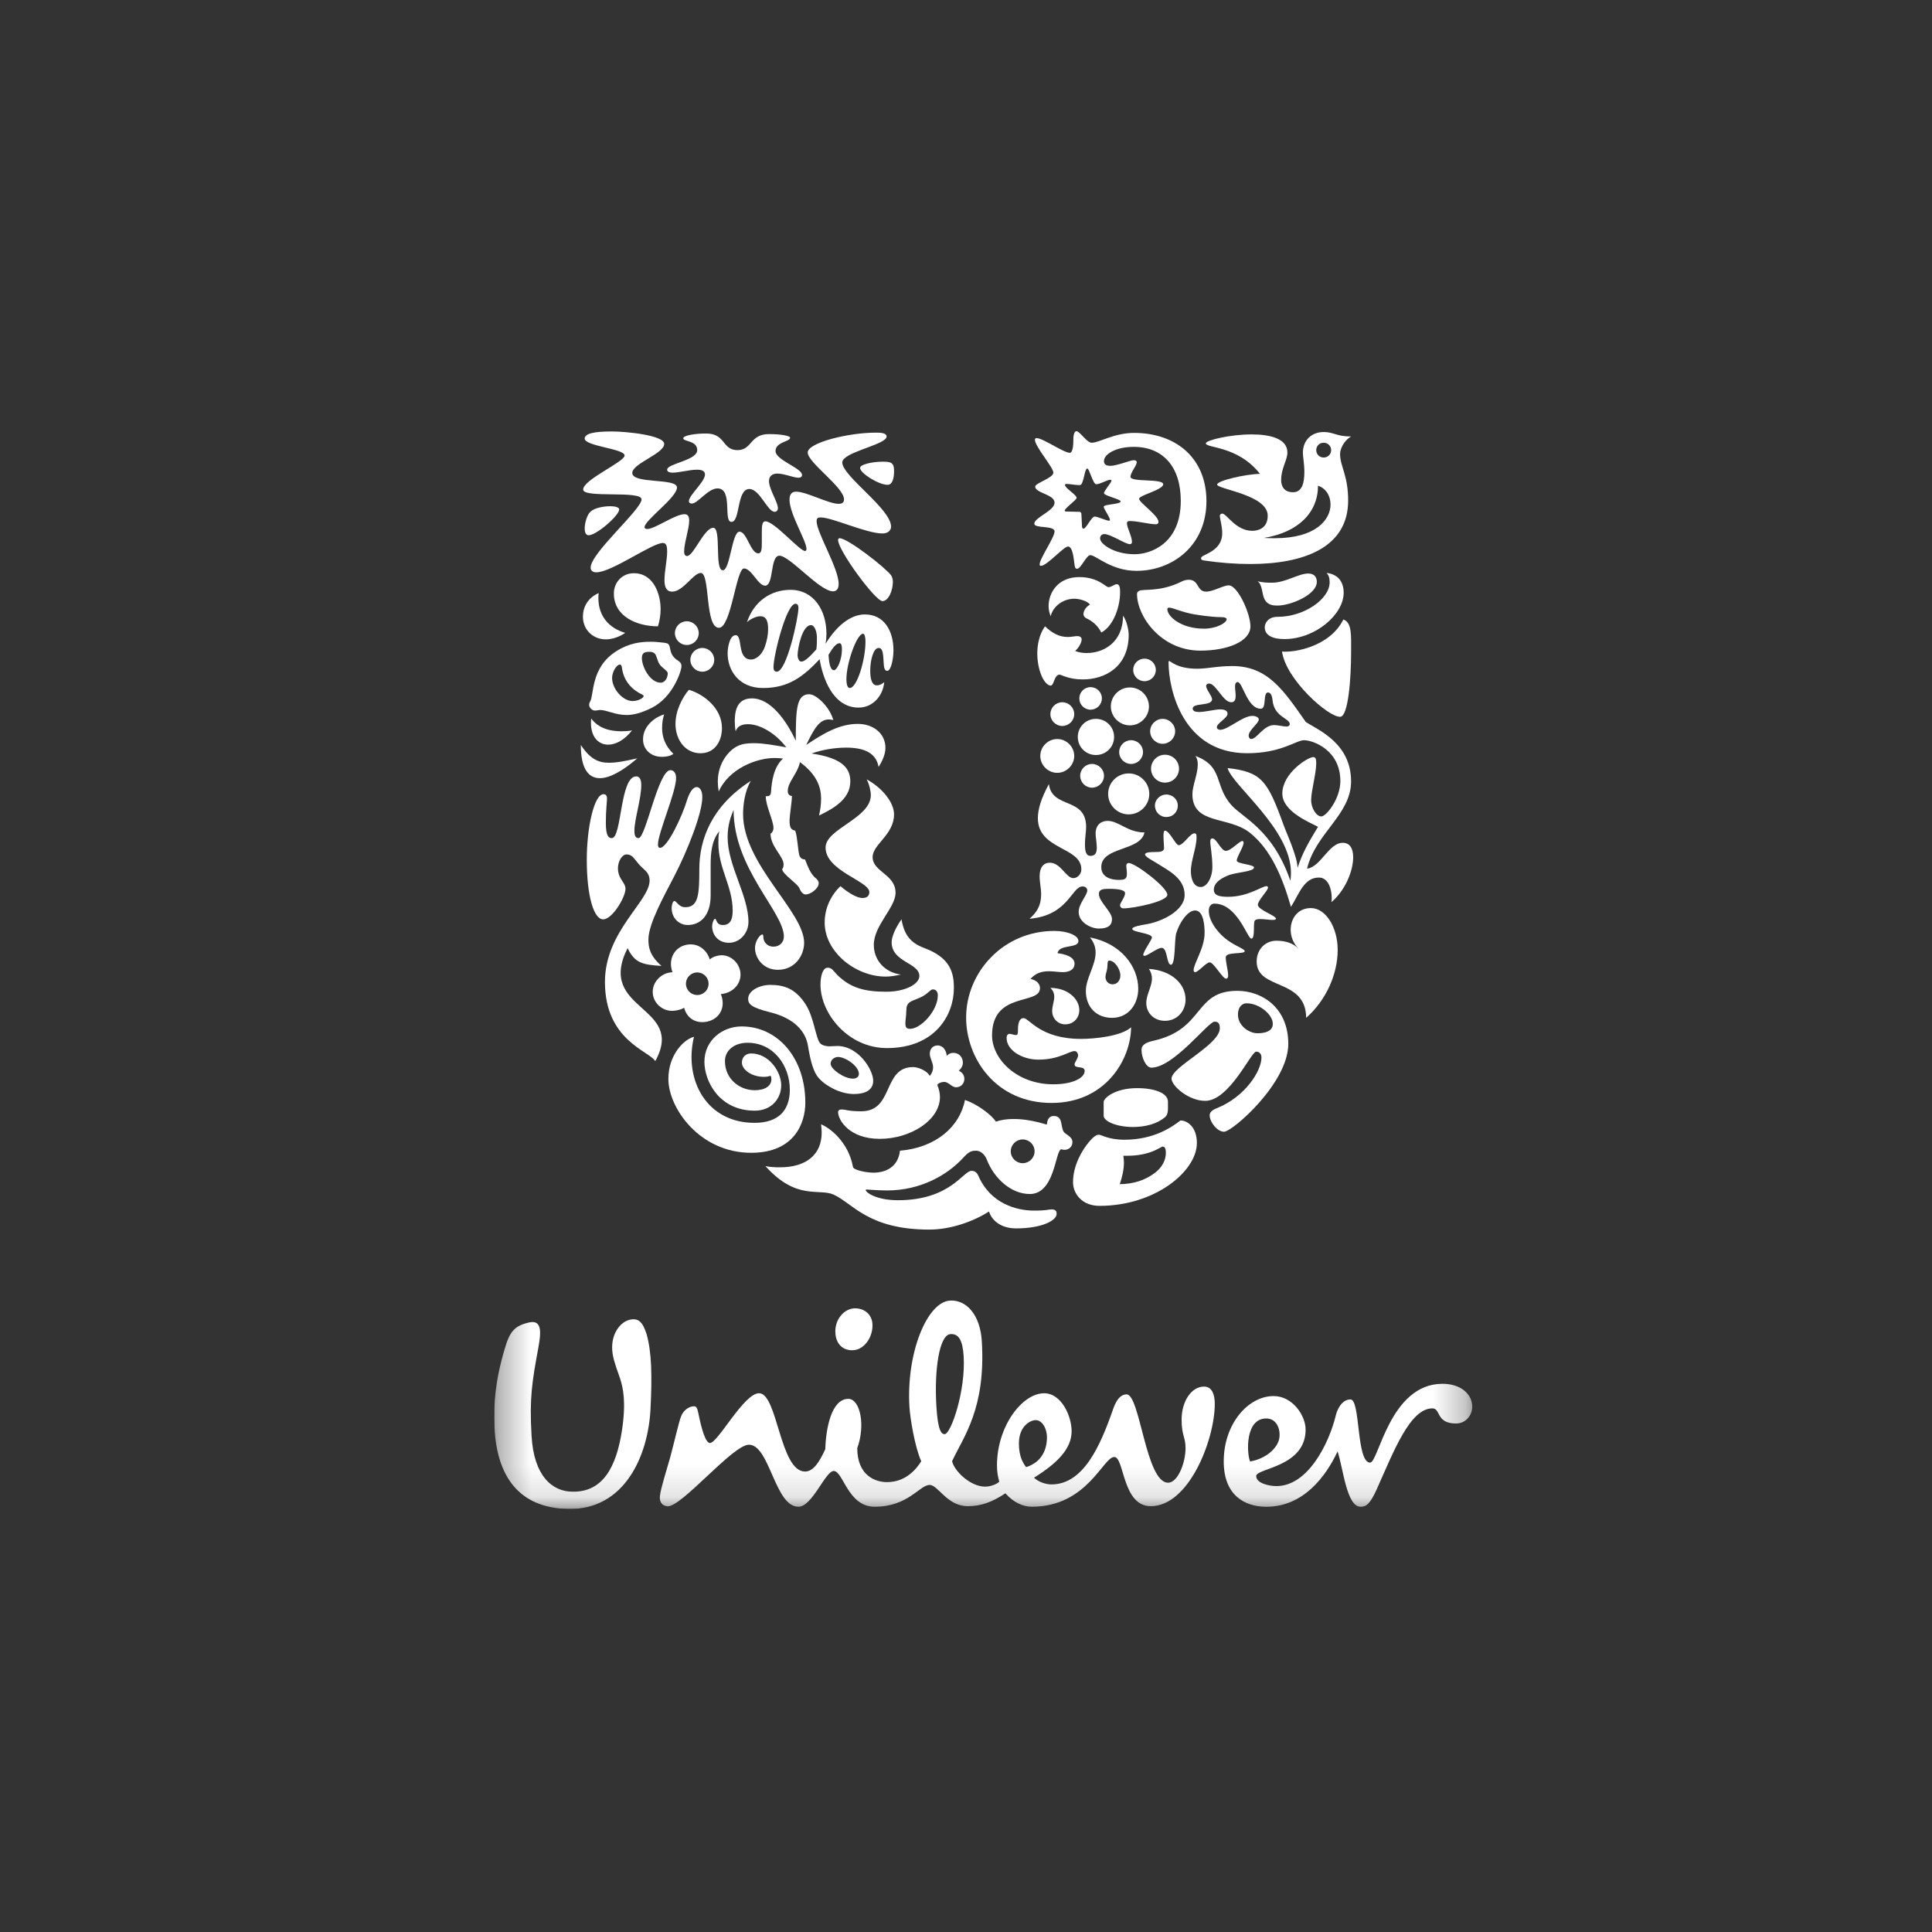 <?xml version="1.0" encoding="UTF-8"?> <svg xmlns="http://www.w3.org/2000/svg" width="60" height="60" viewBox="0 0 60 60" fill="none"><rect x="0" y="0" width="60" height="60" fill="#333333" stroke="none"/><g clip-path="url(#clip0_8769_8604)"><mask id="mask0_8769_8604" style="mask-type:luminance" maskUnits="userSpaceOnUse" x="15" y="13" width="31" height="34"><path d="M45.721 13.39H15.348V46.863H45.721V13.39Z" fill="white"></path></mask><g mask="url(#mask0_8769_8604)"><path d="M19.26 42.819C19.21 42.661 19.065 42.306 19.026 42.045C18.938 41.465 19.243 41.083 19.522 40.995C19.836 40.908 19.959 41.065 20.08 41.43C20.237 41.985 20.255 42.713 20.202 43.755C20.133 45.179 19.418 46.898 17.641 46.862C16.107 46.829 15.428 45.839 15.357 44.329C15.324 43.617 15.375 42.905 15.671 41.899C15.828 41.36 15.968 41.168 16.455 41.065C16.838 40.995 16.804 41.394 16.717 41.864C16.526 42.905 16.438 43.408 16.508 44.589C16.576 45.839 17.153 46.325 17.78 46.325C18.721 46.343 19.139 45.562 19.314 44.433C19.452 43.53 19.348 43.096 19.26 42.819ZM39.326 44.052C39.693 44.052 39.798 44.484 39.71 44.745C39.623 45.005 39.309 45.302 38.822 45.388C38.717 45.127 38.664 44.052 39.326 44.052ZM32.514 44.64C32.514 44.346 32.356 44.103 32.166 44.103C32.007 44.103 31.643 44.276 31.643 44.832C31.643 45.267 31.798 45.474 31.869 45.562C32.373 45.405 32.514 44.988 32.514 44.64ZM27.093 41.099C27.068 40.821 26.849 40.631 26.553 40.631C26.222 40.631 25.911 40.977 25.944 41.411C25.965 41.698 26.134 41.933 26.467 41.933C26.849 41.934 27.128 41.499 27.093 41.099ZM29.927 42.119C29.897 41.634 29.779 41.414 29.517 41.432C29.17 41.453 29.01 42.541 29.081 43.684C29.126 44.43 29.237 44.545 29.341 44.538C29.533 44.527 29.994 43.194 29.927 42.119ZM41.487 43.947C41.271 44.839 40.617 46.152 39.64 46.152C39.413 46.152 39.012 46.065 39.012 45.839C39.012 45.596 40.547 45.562 40.547 44.398C40.547 43.965 40.146 43.356 39.553 43.356C38.769 43.356 38.004 44.208 38.004 45.388C38.004 46.446 38.664 46.794 39.326 46.794C40.477 46.794 41.174 45.856 41.54 45.075C41.715 45.596 41.818 46.794 42.255 46.794C42.429 46.794 42.552 46.707 42.761 46.239C43.282 45.075 43.788 43.738 44.486 43.738C44.746 43.738 44.59 44.208 45.218 44.208C45.513 44.208 45.721 43.965 45.721 43.686C45.721 43.286 45.356 42.975 44.799 42.975C43.16 42.975 42.813 45.423 42.551 45.423C42.115 45.423 42.255 43.461 41.941 43.461C41.662 43.461 41.525 43.792 41.487 43.947ZM27.546 46.029C27.808 46.029 28.257 45.945 28.61 45.381C28.408 44.934 28.264 44.03 28.244 43.701C28.14 42.018 28.791 40.435 29.503 40.391C30.026 40.36 30.443 40.852 30.491 41.65C30.62 43.747 29.919 44.623 29.568 45.378C29.627 45.671 30.126 46.169 30.596 46.169C30.77 46.169 30.98 46.082 31.033 46.012C30.998 45.891 30.962 45.735 30.962 45.509C30.962 44.293 31.747 43.269 32.426 43.269C32.967 43.269 33.28 43.98 33.28 44.45C33.28 45.005 32.809 45.457 32.113 45.891C32.235 46.012 32.461 46.1 32.653 46.1C33.648 46.1 34.168 44.901 34.553 43.807C34.622 43.598 34.745 43.304 34.988 43.304C35.407 43.304 35.582 46.047 36.277 46.047C36.574 46.047 36.818 45.439 36.818 44.971C36.818 44.624 36.696 44.589 36.696 44.085C36.696 43.53 36.992 43.062 37.394 43.062C37.638 43.062 37.726 43.304 37.726 43.598C37.726 44.71 36.923 46.776 35.739 46.776C34.849 46.776 34.919 45.248 34.605 45.248C34.255 45.248 33.767 46.793 32.044 46.793C31.764 46.793 31.468 46.654 31.224 46.376C30.807 46.654 30.457 46.776 30.056 46.776C29.412 46.776 29.133 46.116 28.872 46.116C28.558 46.116 28.21 46.793 27.163 46.793C26.327 46.793 26.188 45.683 25.892 45.683C25.63 45.683 25.229 46.793 24.794 46.793C24.061 46.793 23.905 44.867 23.259 44.867C22.754 44.867 21.157 46.823 20.724 46.779C20.55 46.761 20.476 46.631 20.495 46.457C20.519 46.217 20.727 45.574 20.811 45.27C20.952 44.742 21.081 44.163 21.154 43.979C21.225 43.792 21.419 43.66 21.574 43.674C21.652 43.681 21.676 43.827 21.7 43.947C21.788 44.376 21.911 44.814 22.049 44.814C22.294 44.814 23.103 43.268 23.573 43.268C24.149 43.268 24.218 45.7 25.002 45.7C25.264 45.7 25.456 45.388 25.63 45.005C25.648 44.361 25.822 43.443 26.345 43.443C26.711 43.443 26.885 44.258 26.623 44.971C26.622 45.821 27.18 46.029 27.546 46.029Z" fill="white"></path></g><path d="M39.685 18.806C39.556 18.806 39.37 18.806 39.268 18.603C39.185 18.438 39.213 18.17 39.056 18.05C39.213 18.096 39.379 18.096 39.509 18.096C39.925 18.096 40.324 17.811 40.629 17.811C40.83 17.811 40.895 17.94 40.895 18.068C40.896 18.474 40.074 18.806 39.685 18.806ZM39.888 19.847C40.849 19.847 41.729 19.082 41.729 18.41C41.729 18.096 41.58 17.839 41.201 17.793C41.266 17.875 41.293 17.94 41.293 18.087C41.293 18.594 40.518 19.156 39.676 19.156C39.37 19.156 39.278 19.368 39.278 19.478C39.278 19.736 39.528 19.847 39.888 19.847ZM39.814 20.234C39.935 21.108 41.266 22.288 41.626 22.26C41.867 22.24 41.96 21.118 41.96 20.234C41.96 19.727 41.988 19.331 41.719 19.239C41.293 20.096 40.175 20.271 39.814 20.234Z" fill="white"></path><path d="M19 26.028C19.314 26.028 19.249 24.112 19.758 24.112C19.878 24.112 19.915 24.231 19.915 24.379C19.915 24.812 19.702 25.448 19.702 25.797C19.702 25.973 19.748 26.028 19.832 26.028C20.054 26.028 20.442 23.918 20.821 23.918C20.942 23.918 20.997 24.038 20.997 24.158C20.997 24.6 20.433 25.871 20.433 26.23C20.433 26.286 20.451 26.331 20.498 26.331C20.729 26.331 21.191 25.337 21.339 24.84C21.422 24.581 21.533 24.443 21.635 24.443C21.728 24.443 21.811 24.544 21.811 24.757C21.811 25.254 21.348 26.424 20.942 27.207C20.628 27.815 20.137 28.689 20.137 29.178C20.137 29.427 20.183 29.684 20.544 29.998C19.952 29.961 19.712 29.906 19.49 29.445C18.5 31.407 21.311 31.214 20.35 32.954C20.174 32.642 18.787 32.319 18.787 30.495C18.787 28.92 20.174 27.999 20.174 27.345C20.174 27.216 20.128 27.106 20.008 27.005C19.702 26.746 19.693 26.535 19.453 26.535C19.277 26.535 19.064 26.94 19.286 27.299C19.36 27.419 19.425 27.493 19.425 27.603C19.425 27.861 19.018 28.551 18.731 28.551C18.445 28.551 18.223 27.843 18.223 26.7C18.223 25.686 18.454 24.665 18.741 24.665C18.824 24.665 18.851 24.72 18.851 24.794C18.851 24.914 18.815 25.153 18.815 25.558C18.815 25.991 18.916 26.028 19 26.028Z" fill="white"></path><path d="M21.358 28.727C21.747 28.727 22.07 28.44 22.07 27.806V26.866C22.07 26.507 22.098 26.102 22.338 25.816C22.31 25.936 22.31 26.064 22.31 26.184C22.31 26.977 22.754 27.52 22.754 28.285C22.754 28.57 22.671 28.727 22.449 28.727C22.236 28.727 22.255 28.533 22.209 28.533C22.172 28.533 22.116 28.653 22.116 28.782C22.116 28.975 22.255 29.279 22.643 29.279C22.976 29.279 23.244 28.975 23.244 28.634C23.244 27.806 22.597 26.884 22.597 26C22.597 25.613 22.698 25.356 22.782 25.152C22.782 26.986 24.344 28.321 24.344 29.086C24.344 29.261 24.215 29.399 24.021 29.399C23.808 29.399 23.706 29.233 23.706 29.104C23.706 29.04 23.697 29.021 23.669 29.021C23.614 29.021 23.448 29.206 23.448 29.445C23.448 29.749 23.697 30.118 24.159 30.118C24.686 30.118 24.973 29.675 24.973 29.279C24.973 28.312 23.077 26.848 23.077 25.282C23.077 25.014 23.123 24.581 23.318 24.25C22.097 25.033 21.718 26.074 21.718 26.986C21.718 27.778 21.691 28.174 21.284 28.174C21.071 28.174 21.015 27.981 20.941 27.981C20.886 27.981 20.858 28.146 20.858 28.192C20.858 28.533 21.108 28.727 21.358 28.727Z" fill="white"></path><path d="M35.366 18.355C35.484 18.276 36.005 18.4 36.679 18.069C36.762 18.023 36.846 18.005 36.919 18.005C37.244 18.005 37.16 18.373 37.456 18.373C37.687 18.373 37.984 18.179 38.16 18.179C38.435 18.179 38.833 19.045 38.833 19.451C38.833 19.921 38.123 20.206 37.281 20.206C36.051 20.206 35.311 19.138 35.311 18.447C35.311 18.391 35.339 18.373 35.366 18.355ZM37.383 19.524C37.79 19.524 38.095 19.34 38.095 19.229C38.095 19.193 38.04 19.165 37.919 19.165C37.799 19.165 37.558 19.156 37.105 19.082C36.716 19.018 36.42 18.87 36.309 18.87C36.272 18.87 36.253 18.889 36.253 18.916C36.253 19.156 36.697 19.524 37.383 19.524Z" fill="white"></path><path d="M21.552 32.199C21.247 32.273 20.757 32.752 20.757 33.508C20.757 34.41 21.728 35.801 23.328 35.801C24.677 35.801 25.01 34.871 25.01 34.244C25.01 32.853 24.151 31.877 23.032 31.877C22.422 31.877 21.876 32.319 21.876 32.973C21.876 33.581 22.338 34.493 23.439 34.493C23.956 34.493 24.261 34.124 24.261 33.701C24.261 33.286 23.882 32.716 23.327 32.716C23.161 32.716 23.041 32.825 23.041 33.001C23.041 33.221 23.346 33.443 23.725 33.443C23.817 33.443 23.891 33.425 23.929 33.406C23.947 33.434 23.956 33.48 23.956 33.517C23.956 33.729 23.753 33.858 23.439 33.858C22.967 33.858 22.514 33.508 22.514 32.954C22.514 32.623 22.801 32.384 23.216 32.384C24.039 32.384 24.529 33.111 24.529 33.84C24.529 34.493 24.169 34.871 23.429 34.871C21.95 34.871 21.229 33.544 21.552 32.199Z" fill="white"></path><path d="M32.107 37.596C32.551 37.596 32.528 37.559 32.666 37.559C32.805 37.559 32.815 37.642 32.815 37.698C32.815 37.901 32.361 38.149 31.556 38.149C31.085 38.149 30.798 37.9 30.715 37.624C30.253 37.919 29.55 38.186 28.857 38.186C26.961 38.186 26.48 37.366 25.888 37.099C25.435 36.896 24.742 37.293 23.77 36.215C23.9 36.243 24.076 36.252 24.215 36.252C25.065 36.252 25.518 35.838 25.518 35.174C25.518 35.091 25.509 35 25.499 34.917C25.759 35.018 26.351 35.46 26.49 36.243C26.508 36.335 26.887 36.418 27.127 36.418C27.46 36.418 27.886 36.279 27.95 35.736C29.06 35.644 29.809 34.991 29.967 34.161C30.364 34.29 30.817 34.649 30.928 34.834C31.085 34.779 31.27 34.751 31.483 34.751C31.778 34.751 32.112 34.806 32.509 34.926C32.528 34.806 32.546 34.659 32.731 34.659C33.008 34.659 32.934 34.963 33.027 35.137C33.073 35.229 33.305 35.284 33.305 35.469C33.305 35.644 33.156 35.709 33.064 35.709C33.027 35.709 32.98 35.7 32.953 35.691C32.768 35.755 32.758 37.081 31.982 37.081C31.409 37.081 30.882 36.611 30.65 36.022C30.585 35.847 30.447 35.736 30.317 35.736C30.169 35.736 30.086 35.764 29.911 35.958C29.412 36.501 28.579 36.97 27.553 36.97C27.238 36.97 26.989 36.942 26.924 36.942C26.886 36.942 26.886 36.952 26.886 36.961C26.886 37.025 27.201 37.274 27.885 37.274C29.513 37.274 29.911 36.362 30.169 36.362C30.207 36.362 30.317 36.362 30.382 36.51C30.761 37.393 31.589 37.596 32.107 37.596ZM31.39 35.755C31.39 35.958 31.557 36.124 31.76 36.124C31.964 36.124 32.13 35.958 32.13 35.755C32.13 35.552 31.964 35.386 31.76 35.386C31.557 35.386 31.39 35.552 31.39 35.755Z" fill="white"></path><path d="M38.714 31.158C38.584 31.158 38.446 31.26 38.446 31.509C38.446 31.785 38.659 31.96 38.779 32.015C38.844 32.052 38.946 32.089 39.046 32.089C39.315 32.089 39.528 32.015 39.528 31.794C39.528 31.509 39.111 31.158 38.714 31.158ZM37.716 31.729C37.522 31.729 36.448 33.157 35.756 33.157C35.59 33.157 35.451 32.844 35.451 32.605C35.451 32.476 35.534 32.384 35.831 32.319C37.42 31.96 37.069 30.771 38.427 30.771C39.176 30.771 40.009 31.279 40.009 32.42C40.009 33.636 38.272 35.147 38.013 35.147C37.8 35.147 37.568 34.843 37.568 34.64C37.568 34.576 37.596 34.493 37.781 34.419C38.668 34.069 39.176 33.258 39.176 32.843C39.176 32.751 39.13 32.66 39.01 32.66C38.853 32.66 38.179 34.188 37.429 34.188C36.911 34.188 36.383 33.72 36.383 33.498C36.383 33.129 37.883 32.448 37.883 31.932C37.883 31.738 37.79 31.729 37.716 31.729Z" fill="white"></path><path d="M19.416 19.654C19.416 19.654 19.148 19.856 18.815 19.856C18.417 19.856 18.103 19.561 18.103 19.147C18.103 18.861 18.251 18.566 18.593 18.419C18.584 18.474 18.584 18.52 18.584 18.575C18.583 19.101 18.879 19.497 19.416 19.654ZM21.394 21.422C21.191 21.661 20.978 22.067 20.978 22.481C20.978 22.979 21.284 23.393 21.755 23.393C22.208 23.393 22.421 23.006 22.421 22.61C22.421 21.993 21.857 21.56 21.394 21.422ZM18.325 21.791C18.307 21.819 18.297 21.855 18.297 21.892C18.297 21.975 18.389 22.067 18.472 22.067C18.546 22.067 18.592 22.049 18.629 22.049C18.851 22.049 19.101 22.205 19.462 22.205C19.674 22.205 19.924 22.14 20.238 21.984C20.904 21.652 21.163 20.833 21.163 20.694C21.163 20.519 21.022 20.542 20.904 20.381C20.786 20.22 20.831 20.078 20.756 20.003C20.713 19.96 20.581 19.957 20.414 19.939C20.358 19.933 20.284 19.93 20.21 19.93C19.905 19.93 19.544 19.967 19.138 20.225C18.336 20.735 18.454 21.579 18.325 21.791ZM20.497 20.648C20.562 20.735 20.738 20.842 20.738 20.906C20.738 21.035 20.664 21.201 20.516 21.201C20.192 21.201 19.934 20.713 19.934 20.436C19.934 20.261 20.036 20.243 20.174 20.243C20.239 20.243 20.267 20.252 20.313 20.28C20.396 20.326 20.396 20.51 20.497 20.648ZM19.646 21.772C19.341 21.772 19.009 21.395 19.009 21.053C19.009 20.87 19.147 20.639 19.249 20.639C19.286 20.639 19.305 20.667 19.314 20.731C19.369 21.183 19.665 21.441 19.943 21.569C19.97 21.588 19.989 21.597 19.989 21.615C19.989 21.68 19.813 21.772 19.646 21.772ZM20.433 19.451C20.479 19.303 20.516 19.119 20.516 18.916C20.516 18.474 20.312 17.802 19.683 17.802C19.323 17.802 19.064 18.087 19.064 18.428C19.064 19.156 19.794 19.451 20.433 19.451ZM18.038 23.135C18.038 23.835 18.251 24.167 18.63 24.167C18.926 24.167 19.323 23.955 19.794 23.55C19.434 23.633 19.156 23.688 18.907 23.688C18.574 23.688 18.315 23.559 18.038 23.135ZM18.362 22.315C18.353 22.362 18.353 22.408 18.353 22.453C18.353 22.886 18.583 23.126 18.889 23.126C19.119 23.126 19.388 22.988 19.628 22.684C19.526 22.702 19.406 22.711 19.295 22.711C18.953 22.711 18.583 22.619 18.362 22.315ZM20.627 22.186C20.414 22.242 19.97 22.5 19.97 22.96C19.97 23.291 20.229 23.504 20.553 23.504C20.72 23.504 20.84 23.467 20.913 23.412C20.655 23.163 20.562 22.886 20.562 22.61C20.562 22.417 20.59 22.297 20.627 22.186ZM20.96 19.663C20.96 19.865 21.126 20.031 21.329 20.031C21.533 20.031 21.7 19.865 21.7 19.663C21.7 19.46 21.533 19.294 21.329 19.294C21.126 19.294 20.96 19.46 20.96 19.663ZM21.44 20.491C21.44 20.694 21.607 20.86 21.811 20.86C22.014 20.86 22.181 20.694 22.181 20.491C22.181 20.289 22.014 20.123 21.811 20.123C21.607 20.123 21.44 20.289 21.44 20.491Z" fill="white"></path><path d="M35.867 25.014C35.867 24.83 36.034 24.674 36.217 24.674C36.42 24.674 36.578 24.83 36.578 25.014C36.578 25.226 36.42 25.374 36.217 25.374C36.034 25.374 35.867 25.226 35.867 25.014ZM32.621 22.177C32.621 22.38 32.788 22.546 32.99 22.546C33.194 22.546 33.361 22.38 33.361 22.177C33.361 21.975 33.194 21.809 32.99 21.809C32.788 21.809 32.621 21.975 32.621 22.177ZM32.307 23.476C32.307 23.762 32.546 24.001 32.834 24.001C33.12 24.001 33.361 23.762 33.361 23.476C33.361 23.191 33.12 22.951 32.834 22.951C32.546 22.951 32.307 23.191 32.307 23.476ZM33.472 22.886C33.472 23.2 33.722 23.448 34.034 23.448C34.349 23.448 34.599 23.2 34.599 22.886C34.599 22.573 34.349 22.325 34.034 22.325C33.722 22.325 33.472 22.573 33.472 22.886ZM33.519 21.689C33.519 21.883 33.676 22.04 33.868 22.04C34.062 22.04 34.22 21.883 34.22 21.689C34.22 21.496 34.062 21.339 33.868 21.339C33.676 21.339 33.519 21.496 33.519 21.689ZM35.192 20.805C35.192 20.998 35.349 21.155 35.543 21.155C35.738 21.155 35.895 20.998 35.895 20.805C35.895 20.611 35.738 20.455 35.543 20.455C35.349 20.455 35.192 20.611 35.192 20.805ZM34.498 21.938C34.498 22.26 34.766 22.527 35.09 22.527C35.414 22.527 35.682 22.26 35.682 21.938C35.682 21.615 35.414 21.349 35.09 21.349C34.766 21.349 34.498 21.615 34.498 21.938ZM33.546 24.093C33.546 24.296 33.712 24.462 33.914 24.462C34.118 24.462 34.285 24.296 34.285 24.093C34.285 23.891 34.118 23.725 33.914 23.725C33.712 23.725 33.546 23.891 33.546 24.093ZM34.757 23.356C34.757 23.559 34.923 23.725 35.127 23.725C35.331 23.725 35.497 23.559 35.497 23.356C35.497 23.154 35.331 22.988 35.127 22.988C34.923 22.988 34.757 23.154 34.757 23.356ZM34.414 24.655C34.414 25.005 34.701 25.291 35.053 25.291C35.404 25.291 35.692 25.005 35.692 24.655C35.692 24.305 35.404 24.019 35.053 24.019C34.701 24.019 34.414 24.305 34.414 24.655ZM35.747 23.872C35.747 24.112 35.941 24.305 36.18 24.305C36.421 24.305 36.615 24.112 36.615 23.872C36.615 23.633 36.421 23.439 36.18 23.439C35.941 23.439 35.747 23.633 35.747 23.872ZM35.719 22.711C35.719 22.924 35.895 23.099 36.106 23.099C36.319 23.099 36.495 22.924 36.495 22.711C36.495 22.5 36.319 22.325 36.106 22.325C35.895 22.325 35.719 22.5 35.719 22.711Z" fill="white"></path><path d="M36.661 34.797C36.42 34.981 35.858 35.395 34.923 35.395C34.423 35.395 34.201 35.239 34.127 35.239C34.035 35.239 33.933 35.331 33.831 35.451C33.611 35.709 33.324 36.188 33.324 36.712C33.324 37.081 33.611 37.449 34.146 37.449C35.877 37.449 37.17 36.371 37.17 35.497C37.17 35 36.874 34.797 36.661 34.797ZM36.18 34.696C36.255 34.632 36.272 34.53 36.272 34.428V34.216C36.272 33.949 35.867 33.793 35.312 33.793C34.636 33.793 34.275 34.096 34.275 34.226V34.649C34.275 34.825 34.683 35 35.182 35C35.58 35 35.941 34.898 36.18 34.696ZM36.105 35.608C36.152 35.608 36.207 35.635 36.207 35.801C36.207 36.003 36.115 36.27 35.784 36.482C35.552 36.639 35.237 36.768 34.775 36.776C34.849 36.556 34.905 36.325 34.905 36.105C34.905 36.031 34.896 35.976 34.886 35.893H35.007C35.738 35.893 36.053 35.608 36.105 35.608Z" fill="white"></path><path d="M32.574 24.351C32.675 25.134 33.731 24.738 33.731 25.686C33.731 25.825 33.694 26.028 33.694 26.202C33.694 26.405 33.712 26.58 33.868 26.58C34.025 26.58 34.062 26.47 34.062 26.322C34.062 26.175 34.025 25.991 34.025 25.889C34.025 25.567 34.256 25.493 34.395 25.493C34.747 25.493 35.015 25.852 35.543 25.852C35.422 26.442 34.201 26.285 34.201 26.93C34.201 27.253 34.525 27.326 34.738 27.326C34.932 27.326 34.997 27.299 34.997 27.133C34.997 27.041 34.978 26.939 34.978 26.875C34.978 26.838 35.006 26.801 35.053 26.801C35.257 26.801 36.253 27.556 36.253 27.787C36.253 27.999 35.2 28.21 34.895 28.21C34.803 28.21 34.784 28.146 34.784 28.109C34.784 28.045 34.941 27.851 34.941 27.741C34.941 27.658 34.803 27.603 34.432 27.603C34.256 27.603 34.127 27.621 34.127 27.76C34.127 28.008 34.534 28.312 34.534 28.542C34.534 28.726 34.423 28.837 34.127 28.837C33.877 28.837 33.499 28.643 33.499 28.321C33.499 28.063 33.766 27.806 33.766 27.649C33.766 27.603 33.73 27.529 33.62 27.529C33.277 27.529 33.184 28.431 31.972 28.533C32.167 28.358 32.333 28.164 32.333 27.769C32.333 27.575 32.287 27.418 32.287 27.207C32.287 26.93 32.416 26.792 32.601 26.792C32.943 26.792 33.109 27.271 33.332 27.271C33.453 27.271 33.582 27.161 33.582 26.995C33.582 26.295 32.232 26.396 32.232 25.41C32.232 25.143 32.324 24.811 32.574 24.351ZM36.984 27.05C36.984 27.28 37.059 27.547 37.29 27.547C37.484 27.547 37.651 27.253 37.651 26.93C37.651 26.562 37.586 26.276 37.586 26.128C37.586 26.064 37.614 26.037 37.651 26.037C37.79 26.046 37.919 26.424 38.068 26.424C38.234 26.424 38.482 26.119 38.584 26.119C38.612 26.119 38.621 26.156 38.621 26.165C38.621 26.304 38.408 26.608 38.408 26.728C38.408 26.829 38.945 26.847 38.945 26.939C38.945 27.078 38.382 27.078 38.114 27.198C37.855 27.308 37.697 27.446 37.697 27.631C37.697 27.815 37.882 27.851 38.141 27.851C38.759 27.851 39.194 27.52 39.333 27.52C39.36 27.52 39.379 27.538 39.379 27.566C39.379 27.658 39.064 27.962 39.064 28.1C39.064 28.257 39.638 28.44 39.629 28.533C39.62 28.56 39.583 28.569 39.518 28.569C39.416 28.569 39.259 28.542 39.138 28.542C39.064 28.542 38.999 28.551 38.971 28.588C38.907 28.662 38.99 29.15 38.861 29.15C38.74 29.15 38.426 28.063 37.715 28.063C37.614 28.063 37.54 28.146 37.54 28.284C37.54 28.652 37.9 29.076 38.243 29.279C38.398 29.38 38.657 29.482 38.657 29.537C38.657 29.647 38.067 29.546 38.067 29.73C38.067 29.896 38.141 30.145 38.141 30.292C38.141 30.338 38.132 30.393 38.076 30.393C37.965 30.393 37.697 29.887 37.567 29.887C37.456 29.887 37.216 30.191 37.114 30.191C37.086 30.191 37.068 30.163 37.068 30.136C37.068 29.924 37.41 29.445 37.41 28.975C37.41 28.754 37.382 28.275 37.114 28.275C36.892 28.275 36.642 28.625 36.531 28.975C36.466 29.178 36.512 29.961 36.364 29.961C36.225 29.961 36.262 29.436 36.077 29.436C35.941 29.436 35.644 29.684 35.542 29.684C35.524 29.684 35.505 29.675 35.505 29.657C35.505 29.546 35.774 29.187 35.774 29.113C35.774 28.975 35.163 28.957 35.163 28.846C35.163 28.782 35.404 28.736 35.625 28.699C36.096 28.616 36.79 28.275 36.79 27.796C36.79 27.262 36.272 27.031 35.931 26.81C35.755 26.7 35.561 26.608 35.561 26.534C35.561 26.46 35.783 26.46 35.875 26.46C36.014 26.46 36.151 26.451 36.151 26.341C36.151 26.258 36.133 26.092 36.133 25.963C36.133 25.871 36.142 25.797 36.179 25.797C36.318 25.797 36.512 26.248 36.605 26.248C36.753 26.248 36.956 25.88 37.095 25.88C37.141 25.88 37.16 25.908 37.16 25.99C37.161 26.331 36.984 26.718 36.984 27.05Z" fill="white"></path><path d="M32.843 29.601C33.269 29.657 33.371 29.804 33.371 29.924C33.371 30.127 33.185 30.191 33.009 30.191C32.88 30.191 32.732 30.163 32.575 30.163C32.371 30.163 32.168 30.21 32.002 30.403C32.121 30.421 32.297 30.505 32.297 30.689C32.297 31.223 30.809 30.781 30.809 32.154C30.809 32.881 31.567 33.674 32.713 33.674C33.306 33.674 33.685 33.48 33.685 33.259C33.685 33.084 33.371 33.203 33.371 33.056C33.371 32.992 33.482 32.871 33.482 32.77C33.482 32.725 33.445 32.642 33.371 32.642C33.204 32.642 32.889 32.908 32.251 32.908C31.752 32.908 31.261 32.623 31.261 32.236C31.261 32.153 31.299 32.107 31.354 32.107C31.41 32.107 31.483 32.144 31.548 32.144C31.604 32.144 31.613 32.107 31.613 32.006C31.613 31.904 31.613 31.619 31.788 31.619C31.965 31.619 32.297 32.264 33.574 32.264C33.998 32.264 34.822 32.181 35.127 31.904C35.118 32.918 34.322 34.253 32.658 34.253C30.929 34.253 30.004 32.871 30.004 31.6C30.004 30.191 31.16 28.911 32.741 28.911C33.148 28.911 33.491 29.049 33.491 29.224C33.49 29.464 32.889 29.316 32.843 29.601ZM35.682 30.09C35.747 30.191 35.775 30.293 35.775 30.384C35.775 30.643 35.599 30.882 35.599 31.15C35.599 31.453 35.83 31.702 36.18 31.702C36.559 31.702 36.819 31.399 36.819 31.039C36.819 30.55 36.374 30.136 35.682 30.09ZM32.621 30.68C32.713 30.771 32.741 30.864 32.741 30.956C32.741 31.094 32.676 31.242 32.676 31.398C32.676 31.619 32.843 31.812 33.083 31.812C33.343 31.812 33.519 31.609 33.519 31.371C33.519 31.02 33.157 30.68 32.621 30.68ZM33.85 29.113C34.822 29.298 35.349 30.026 35.349 30.707C35.349 31.177 35.053 31.61 34.535 31.61C34.062 31.61 33.722 31.288 33.722 30.772C33.722 30.385 34.025 29.98 34.025 29.583C34.025 29.427 33.979 29.27 33.85 29.113ZM34.331 30.339C34.331 30.468 34.424 30.569 34.553 30.569C34.701 30.569 34.794 30.44 34.794 30.293C34.794 30.099 34.618 29.832 34.451 29.832C34.377 29.832 34.405 29.943 34.387 30.062C34.377 30.154 34.331 30.265 34.331 30.339Z" fill="white"></path><path d="M24.123 20.86C24.437 20.86 24.797 19.165 24.797 18.879C24.797 18.806 24.77 18.75 24.705 18.75C24.418 18.75 24.021 20.363 24.021 20.722C24.021 20.787 24.039 20.86 24.123 20.86ZM26.388 21.367C26.619 21.367 26.878 20.482 26.878 19.929C26.878 19.81 26.859 19.681 26.803 19.681C26.609 19.681 26.286 20.593 26.286 21.09C26.286 21.284 26.332 21.367 26.388 21.367ZM24.88 20.547C24.982 20.547 25.111 20.436 25.352 20.169C25.37 20.049 25.37 19.939 25.37 19.801C25.37 19.617 25.297 19.414 25.186 19.414C24.908 19.414 24.77 20.151 24.77 20.345C24.77 20.454 24.825 20.547 24.88 20.547ZM26.147 20.169C26.147 20.012 26.11 19.976 26.073 19.976C25.981 19.976 25.879 20.086 25.731 20.335C25.75 20.667 25.805 20.814 25.898 20.814C25.999 20.814 26.147 20.491 26.147 20.169ZM26.859 19.082C27.47 19.082 27.747 19.607 27.747 20.197C27.747 20.454 27.674 20.833 27.553 20.833C27.433 20.833 27.451 20.62 27.433 20.427C27.415 20.178 27.368 20.123 27.285 20.123C27.127 20.123 27.026 20.491 27.026 20.833C27.026 21.044 27.063 21.284 27.229 21.284C27.322 21.284 27.405 21.238 27.461 21.183C27.424 21.606 27.109 21.975 26.665 21.975C25.851 21.975 25.546 21.026 25.454 20.473C24.964 20.989 24.511 21.367 23.697 21.367C22.939 21.367 22.597 20.814 22.597 20.289C22.597 20.132 22.652 19.727 22.847 19.727C23.078 19.727 22.874 20.482 23.327 20.482C23.439 20.482 23.641 20.39 23.753 20.086C23.817 19.902 23.855 19.709 23.855 19.543C23.855 19.294 23.799 19.138 23.614 19.138C23.457 19.138 23.262 19.257 23.198 19.322C23.42 18.658 23.956 18.318 24.547 18.318C25.278 18.318 25.666 18.962 25.666 19.681C25.666 19.782 25.657 19.892 25.639 19.994C25.953 19.478 26.388 19.082 26.859 19.082Z" fill="white"></path><path d="M25.13 21.56C24.733 21.56 24.714 22.039 24.714 23.006C24.418 22.37 23.929 21.689 23.355 21.689C22.967 21.689 22.819 21.947 22.819 22.398C22.819 22.49 22.828 22.628 22.847 22.711C22.893 22.555 23.041 22.49 23.226 22.49C23.624 22.49 24.105 22.794 24.419 23.209C24.058 23.144 23.707 23.08 23.411 23.08C23.226 23.08 23.06 23.098 22.921 23.163C22.653 23.282 22.292 23.678 22.292 24.277C22.292 24.37 22.302 24.471 22.32 24.581C22.644 23.862 23.504 23.54 24.058 23.54C24.17 23.54 24.252 23.549 24.317 23.559C24.03 23.816 23.966 24.268 23.947 24.572C23.938 24.719 23.883 24.729 23.781 24.729C23.781 25.032 24.021 25.484 24.021 25.714C24.021 25.797 23.975 25.871 23.929 25.889C23.929 26.295 24.335 26.59 24.335 26.847C24.335 26.912 24.317 26.967 24.289 26.995C24.317 27.161 24.765 27.439 24.823 27.579C24.894 27.749 24.974 27.778 25.02 27.778C25.177 27.778 25.426 27.593 25.426 27.427C25.426 27.372 25.38 27.308 25.343 27.28C25.168 27.151 25.075 26.875 25.001 26.691C24.936 26.691 24.852 26.664 24.823 26.555C24.773 26.364 24.77 26.009 24.696 25.797C24.576 25.77 24.52 25.723 24.52 25.475C24.52 25.355 24.594 24.885 24.594 24.719C24.539 24.719 24.465 24.682 24.465 24.572C24.465 24.277 24.761 24.047 24.844 23.669C25.371 24.056 25.5 24.452 25.5 24.802C25.5 24.986 25.473 25.161 25.436 25.327C25.824 25.134 26.407 24.848 26.407 24.268C26.407 23.927 26.249 23.549 25.204 23.402C25.528 23.282 25.935 23.218 26.277 23.218C26.869 23.218 27.211 23.402 27.285 23.816C27.405 23.632 27.498 23.42 27.498 23.227C27.498 22.775 27.118 22.481 26.638 22.481C26.073 22.481 25.574 22.775 25.038 23.135C25.279 22.637 25.444 22.343 25.741 22.343C25.787 22.343 25.833 22.352 25.879 22.361C25.768 21.956 25.352 21.56 25.13 21.56Z" fill="white"></path><path d="M40.71 28.201C41.173 28.201 41.543 28.8 41.543 29.5C41.543 30.246 41.191 31.057 40.564 31.609C40.555 30.366 39.027 30.762 39.027 29.86C39.027 29.473 39.305 29.215 39.639 29.215C39.935 29.215 40.166 29.298 40.333 29.464C40.166 29.307 40.083 29.085 40.083 28.874C40.083 28.523 40.305 28.201 40.71 28.201Z" fill="white"></path><path d="M32.454 19.451C32.695 19.681 32.907 19.782 33.166 19.782C33.268 19.782 33.389 19.755 33.454 19.755C33.537 19.755 33.592 19.792 33.592 19.856C33.592 19.957 33.5 20.123 33.389 20.216C33.5 20.262 33.62 20.28 33.75 20.28C34.275 20.28 34.877 19.948 34.877 19.12C34.988 19.266 35.053 19.571 35.053 19.709C35.053 20.713 34.312 21.1 33.629 21.1C33.185 21.1 32.963 20.952 32.907 20.952C32.731 20.952 32.741 21.303 32.62 21.293C32.407 21.256 32.214 20.787 32.214 20.289C32.214 19.994 32.288 19.681 32.454 19.451ZM33.85 18.778C33.776 18.659 33.5 18.594 33.371 18.594C32.963 18.594 32.685 18.88 32.63 19.138C32.593 19.046 32.565 18.935 32.565 18.825C32.565 18.419 32.843 17.922 33.519 17.922C34.109 17.922 34.34 18.235 34.424 18.235C34.516 18.235 34.609 18.143 34.683 18.143C34.785 18.143 34.785 18.299 34.785 18.41C34.785 18.778 34.618 19.414 34.202 19.645C34.127 19.488 33.979 19.312 33.74 19.202C33.676 19.175 33.648 19.12 33.648 19.064C33.648 18.963 33.74 18.834 33.85 18.778Z" fill="white"></path><path d="M26.027 16.77C26.027 17.092 27.183 18.668 27.405 18.668C27.59 18.668 27.729 18.345 27.729 18.069C27.729 17.995 27.71 17.922 27.673 17.866C27.507 17.636 26.332 16.715 26.073 16.715C26.045 16.715 26.027 16.742 26.027 16.77ZM19.23 15.821C19.23 16.006 18.528 16.623 18.279 16.623C18.186 16.623 18.158 16.512 18.158 16.411C18.158 16.227 18.241 15.969 18.343 15.886C18.463 15.775 18.74 15.721 18.953 15.721C19.082 15.721 19.23 15.748 19.23 15.821ZM27.673 16.356C27.673 15.803 26.173 14.799 26.157 14.366C26.155 14.327 26.177 14.287 26.21 14.252C26.467 13.982 27.534 13.785 27.534 13.555C27.534 13.436 27.312 13.436 27.201 13.436C26.341 13.436 25.084 13.749 25.084 14.053C25.084 14.366 26.212 15.131 26.212 15.508C26.212 15.61 26.147 15.647 26.045 15.647C25.731 15.647 25.047 15.269 24.723 15.269C24.575 15.269 24.519 15.37 24.519 15.518C24.519 15.96 25.046 16.798 25.046 17.046C25.046 17.074 25.037 17.111 25 17.111C24.833 17.111 24.048 16.19 23.77 16.19C23.669 16.19 23.659 16.328 23.659 16.531V16.844C23.659 17.056 23.65 17.185 23.549 17.185C23.308 17.185 23.197 16.512 22.966 16.512C22.726 16.512 22.679 17.71 22.448 17.71C22.18 17.71 22.411 16.392 22.152 16.392C21.866 16.392 21.542 17.268 21.338 17.268C21.265 17.268 21.246 17.194 21.246 17.129C21.246 16.862 21.403 16.429 21.403 16.172C21.403 16.042 21.366 15.969 21.256 15.969C20.968 15.969 20.34 16.429 20.099 16.429C20.062 16.429 20.016 16.411 20.016 16.374C20.016 16.154 21.024 15.453 21.024 15.14C21.024 14.836 19.636 15.039 19.636 14.688C19.636 14.394 20.627 14.09 20.627 13.786C20.627 13.518 19.452 13.399 18.999 13.399C18.453 13.399 18.158 13.463 18.158 13.62C18.158 13.859 19.397 13.933 19.397 14.145C19.397 14.348 18.111 14.891 18.111 15.204C18.111 15.481 19.924 15.222 19.924 15.508C19.924 15.821 18.343 17.175 18.343 17.627C18.343 17.728 18.417 17.774 18.518 17.774C18.999 17.774 20.247 16.862 20.589 16.862C20.71 16.862 20.719 17.009 20.719 17.139C20.719 17.378 20.636 17.746 20.636 18.014C20.636 18.225 20.691 18.373 20.876 18.373C21.219 18.373 21.532 17.793 21.764 17.793C22.06 17.793 21.884 19.497 22.328 19.497C22.707 19.497 22.864 17.654 23.105 17.654C23.345 17.654 23.54 18.189 23.762 18.189C24.038 18.189 23.909 17.258 24.205 17.258C24.529 17.258 25.453 18.364 25.87 18.364C25.999 18.364 26.045 18.262 26.045 18.133C26.045 17.645 25.361 16.54 25.361 16.19C25.361 16.098 25.389 16.07 25.49 16.07C25.851 16.07 26.905 16.567 27.404 16.567C27.572 16.567 27.673 16.476 27.673 16.356ZM26.711 14.532C26.711 14.698 27.294 15.057 27.562 15.057C27.719 15.057 27.766 14.845 27.766 14.624C27.766 14.348 27.646 14.338 27.405 14.338C27.1 14.338 26.711 14.421 26.711 14.532ZM24.538 13.592C24.538 13.537 24.261 13.481 23.882 13.481C23.281 13.481 23.364 13.979 22.902 13.979C22.421 13.979 22.541 13.463 21.931 13.463C21.561 13.463 21.219 13.528 21.219 13.61C21.219 13.721 21.653 13.675 21.653 13.979C21.653 14.302 20.719 14.394 20.719 14.587C20.719 14.652 20.793 14.679 20.886 14.679C21.09 14.679 21.413 14.587 21.644 14.587C21.774 14.587 21.894 14.615 21.894 14.734C21.894 14.965 21.394 15.379 21.394 15.564C21.394 15.619 21.44 15.638 21.486 15.638C21.672 15.638 21.986 15.168 22.282 15.168C22.772 15.168 22.449 16.208 22.716 16.208C22.994 16.208 22.874 15.186 23.271 15.186C23.596 15.186 23.835 15.895 24.057 15.895C24.113 15.895 24.159 15.849 24.159 15.784C24.159 15.591 23.882 15.195 23.882 14.937C23.882 14.781 23.993 14.707 24.141 14.707C24.353 14.707 24.64 14.836 24.797 14.836C24.852 14.836 24.908 14.817 24.908 14.753C24.908 14.532 24.085 14.293 24.085 14.007C24.086 13.721 24.538 13.721 24.538 13.592Z" fill="white"></path><path d="M40.932 15.085C40.932 15.904 40.333 16.531 39.25 16.706C39.37 16.715 39.481 16.715 39.592 16.715C40.858 16.715 41.321 16.144 41.321 15.665C41.321 15.398 41.173 15.159 40.932 15.085ZM39.37 16.015C39.37 15.361 37.799 15.195 37.799 15.048C37.799 14.928 38.676 14.725 39.13 14.716C38.436 13.832 37.448 13.924 37.448 13.767C37.448 13.675 38.188 13.491 38.871 13.491C39.444 13.491 39.981 13.62 39.981 14.053C39.981 14.292 39.787 14.541 39.787 14.909C39.787 15.112 39.888 15.287 40.157 15.287C40.444 15.287 40.508 14.983 40.508 14.66C40.508 14.394 40.462 14.191 40.462 14.062C40.462 13.675 40.729 13.417 41.108 13.417C41.423 13.417 41.497 13.555 41.96 13.555C41.709 13.703 41.617 13.97 41.617 14.099C41.617 14.486 41.868 14.753 41.868 15.545C41.868 17 40.499 17.516 38.825 17.516C38.365 17.516 37.874 17.479 37.392 17.406C37.318 17.396 37.3 17.378 37.3 17.332C37.3 17.212 37.957 17.148 37.957 16.558C37.957 16.328 37.883 16.107 37.883 16.024C37.883 15.978 37.92 15.95 37.957 15.95C38.096 15.95 38.374 16.485 38.89 16.485C39.027 16.485 39.37 16.438 39.37 16.015ZM40.877 13.979C40.877 14.108 40.978 14.209 41.108 14.209C41.238 14.209 41.34 14.108 41.34 13.979C41.34 13.85 41.238 13.749 41.108 13.749C40.978 13.749 40.877 13.85 40.877 13.979Z" fill="white"></path><path d="M40.055 22.49C40.055 22.297 39.565 22.278 39.519 21.735C39.509 21.652 39.481 21.505 39.379 21.505C39.213 21.505 39.342 22.011 39.157 22.011C38.732 22.011 38.594 21.182 38.436 21.182C38.399 21.182 38.355 21.21 38.355 21.32C38.355 21.422 38.374 21.486 38.374 21.606C38.374 21.726 38.345 21.809 38.235 21.809C37.985 21.809 37.763 21.228 37.55 21.228C37.503 21.228 37.457 21.256 37.457 21.302C37.457 21.413 37.642 21.615 37.642 21.716C37.642 21.938 37.041 21.818 37.041 22.002C37.041 22.085 37.124 22.112 37.235 22.112C37.429 22.112 37.735 22.03 37.892 22.03C37.985 22.03 38.123 22.048 38.123 22.168C38.123 22.297 37.79 22.462 37.79 22.582C37.79 22.638 37.846 22.665 37.892 22.665C38.142 22.665 38.584 22.232 38.899 22.232C38.954 22.232 39.093 22.26 39.093 22.343C39.093 22.462 38.778 22.674 38.778 22.849C38.778 22.895 38.806 22.95 38.862 22.95C39.027 22.95 39.249 22.518 39.564 22.518C39.685 22.518 39.861 22.564 39.953 22.564C40.028 22.564 40.055 22.518 40.055 22.49ZM40.296 26.957C40.444 26.497 40.63 26.174 40.932 25.677C40.63 25.521 39.824 25.189 39.824 24.645C39.824 24.01 40.619 23.512 40.784 23.512C40.858 23.512 40.877 23.577 40.877 23.697C40.877 24.028 40.719 24.562 40.719 24.848C40.719 25.106 40.886 25.355 41.034 25.355C41.191 25.355 41.626 24.802 41.626 24.259C41.626 23.282 40.766 22.988 40.499 22.988C40.249 22.988 39.796 23.392 38.732 23.392C36.744 23.392 36.291 21.431 36.291 20.574C36.291 20.537 36.3 20.528 36.309 20.528C36.355 20.528 36.55 20.768 37.179 20.768C37.503 20.768 37.799 20.685 38.271 20.685C39.379 20.685 39.87 21.45 40.555 22.425C40.969 22.683 41.959 23.098 41.959 24.268C41.959 25.3 40.858 25.871 40.592 26.976C41.015 26.93 41.265 26.174 41.7 26.174C41.922 26.174 42.024 26.35 42.024 26.627C42.024 27.031 41.792 27.64 41.348 28.017C41.357 27.98 41.357 27.934 41.357 27.879C41.357 27.621 41.256 27.253 40.959 27.253C40.499 27.253 40.351 27.75 40.092 28.164C39.823 27.225 39.462 26.377 38.815 25.861C38.16 25.337 37.031 25.622 37.031 24.664C37.031 24.406 37.198 24.038 37.198 23.743C37.198 23.642 37.179 23.549 37.123 23.476C38.012 23.807 37.697 24.396 38.244 25.005C38.584 25.392 39.528 25.76 40.074 27.354C40.083 27.308 40.092 27.188 40.092 27.105C40.092 25.742 38.28 24.406 38.123 23.853C39.175 23.973 39.36 24.231 39.86 25.613C39.962 25.898 40.296 26.608 40.296 26.957Z" fill="white"></path><path d="M35.238 17.212C34.59 17.212 34.164 16.89 34.164 16.724C34.164 16.641 34.22 16.586 34.294 16.586C34.498 16.586 34.942 16.899 35.09 16.899C35.127 16.899 35.154 16.881 35.154 16.825C35.154 16.659 34.997 16.383 34.997 16.245C34.997 16.208 35.025 16.181 35.081 16.181C35.33 16.181 35.7 16.282 35.895 16.282C35.96 16.282 35.978 16.245 35.978 16.208C35.978 16.006 35.376 15.61 35.376 15.49C35.376 15.379 36.124 15.213 36.124 15.039C36.124 14.854 35.108 14.983 35.108 14.808C35.108 14.679 35.302 14.458 35.302 14.357C35.302 14.311 35.265 14.292 35.2 14.292C35.117 14.292 34.673 14.467 34.488 14.467C34.395 14.467 34.284 14.449 34.284 14.32C34.284 14.108 34.645 13.878 35.21 13.878C36.124 13.878 36.67 14.504 36.67 15.554C36.671 16.881 35.738 17.212 35.238 17.212ZM33.435 15.462C33.435 15.361 33.074 15.167 33.074 15.057C33.074 15.039 33.092 15.029 33.12 15.029C33.222 15.029 33.398 15.066 33.537 15.066C33.658 15.066 33.676 14.55 33.767 14.55C33.832 14.55 33.942 15.039 34.045 15.039C34.165 15.039 34.387 14.9 34.479 14.9C34.498 14.9 34.516 14.909 34.516 14.928C34.516 14.992 34.285 15.241 34.285 15.315C34.285 15.397 34.803 15.499 34.803 15.573C34.803 15.665 34.276 15.656 34.276 15.739C34.276 15.803 34.47 16.061 34.47 16.144C34.47 16.162 34.461 16.172 34.442 16.172C34.368 16.172 34.081 16.042 33.998 16.042C33.896 16.042 33.732 16.42 33.648 16.42C33.621 16.42 33.602 16.383 33.602 16.337L33.584 15.969C33.584 15.932 33.566 15.895 33.519 15.895C33.408 15.895 33.195 15.886 33.13 15.886C33.083 15.886 33.065 15.877 33.065 15.858C33.065 15.784 33.435 15.527 33.435 15.462ZM33.166 16.972C33.315 16.972 33.343 17.332 33.371 17.543C33.389 17.654 33.408 17.663 33.454 17.663C33.565 17.663 33.741 17.24 33.859 17.24C34.035 17.24 34.507 17.728 35.294 17.728C36.412 17.728 37.467 16.945 37.467 15.563C37.467 14.228 36.522 13.444 35.219 13.444C34.6 13.444 34.146 13.749 33.905 13.749C33.759 13.758 33.537 13.39 33.426 13.39C33.38 13.39 33.334 13.481 33.334 13.638C33.334 13.74 33.334 14.062 33.222 14.062C33 14.062 32.14 13.427 32.14 13.656C32.14 13.868 32.713 14.513 32.713 14.679C32.713 14.845 32.149 15.002 32.149 15.112C32.149 15.315 32.75 15.351 32.75 15.61C32.75 15.867 32.121 16.07 32.121 16.264C32.121 16.42 32.75 16.31 32.75 16.503C32.75 16.696 32.288 17.341 32.288 17.525C32.288 17.571 32.297 17.571 32.334 17.571C32.51 17.571 33.037 16.972 33.166 16.972Z" fill="white"></path><path d="M28.978 33.148C28.978 33.231 28.95 33.323 28.876 33.415C28.775 33.231 28.487 33.139 28.358 33.139C27.405 33.139 27.766 34.512 26.749 34.512C26.324 34.512 26.286 34.456 26.13 34.456C26.065 34.456 26.028 34.484 26.028 34.539C26.028 34.779 26.37 35.368 27.322 35.368C28.275 35.368 29.191 34.788 29.191 34.069C29.191 33.949 29.163 33.821 29.107 33.692C29.144 33.636 29.237 33.6 29.32 33.6C29.468 33.6 29.551 33.766 29.69 33.766C29.838 33.766 29.949 33.655 29.949 33.508C29.949 33.388 29.884 33.305 29.774 33.249C29.848 33.194 29.903 33.102 29.903 33.001C29.903 32.844 29.792 32.697 29.606 32.697C29.523 32.697 29.468 32.725 29.403 32.788C29.385 32.623 29.292 32.467 29.116 32.467C28.978 32.467 28.876 32.568 28.876 32.725C28.876 32.871 28.978 32.992 28.978 33.148Z" fill="white"></path><path d="M23.91 31.435C24.65 31.618 25.02 32.015 25.093 32.485C25.167 32.936 25.26 33.305 25.435 33.489C25.667 33.747 26.12 33.976 26.518 33.976C26.851 33.976 27.118 33.867 27.118 33.562C27.118 33.23 26.665 32.484 26 32.484C25.935 32.484 25.852 32.494 25.759 32.494C25.676 32.494 25.555 32.476 25.482 32.411C25.334 32.282 25.287 31.591 25.01 31.176C24.705 30.716 24.372 30.587 23.919 30.587C23.596 30.587 23.235 30.761 23.235 31.019C23.235 31.177 23.318 31.287 23.91 31.435ZM26.49 33.498C26.212 33.498 25.796 33.203 25.796 33.037C25.796 32.898 25.926 32.825 26.027 32.825C26.259 32.825 26.674 33.111 26.674 33.35C26.674 33.415 26.628 33.498 26.49 33.498Z" fill="white"></path><path d="M25.639 26.322C25.639 25.733 27.044 25.42 27.044 24.692C27.044 24.572 26.998 24.36 26.915 24.204C27.404 24.471 27.765 24.922 27.765 25.291C27.765 25.926 27.1 26.221 27.1 26.617C27.1 27.078 27.812 27.152 27.812 27.723C27.812 28.192 27.137 28.736 27.137 29.344C27.137 29.813 27.47 30.2 27.978 30.265C27.811 30.301 27.664 30.329 27.506 30.329C26.572 30.329 25.611 29.565 25.611 28.652C25.611 28.201 25.805 27.806 26.1 27.52C26.36 27.741 26.618 27.888 26.785 27.888C26.933 27.888 26.998 27.815 26.998 27.704C26.998 27.363 25.639 27.05 25.639 26.322ZM28.588 30.974C28.271 31.119 28.145 31.094 28.145 31.417C28.145 31.536 28.117 31.692 28.117 31.775C28.117 31.886 28.135 31.951 28.265 31.951C28.598 31.951 29.125 31.389 29.125 30.91C29.125 30.78 29.051 30.726 28.967 30.726C28.893 30.726 28.811 30.873 28.588 30.974ZM28.552 30.311C28.552 29.896 27.691 29.887 27.691 29.261C27.691 29.104 27.793 28.837 27.997 28.551C28.08 29.03 28.274 29.279 28.69 29.436C29.513 29.739 29.624 30.2 29.624 30.689C29.624 31.518 29.042 32.549 27.544 32.549C26.341 32.549 25.481 31.48 25.481 30.578C25.481 30.329 25.546 30.053 25.703 30.053C25.842 30.053 25.888 30.163 25.999 30.274C26.416 30.689 26.869 30.799 27.525 30.799C28.117 30.799 28.552 30.56 28.552 30.311Z" fill="white"></path><path d="M22.003 30.51C22.026 30.703 21.888 30.876 21.695 30.899C21.502 30.921 21.327 30.784 21.305 30.591C21.282 30.399 21.42 30.225 21.613 30.202C21.807 30.18 21.981 30.318 22.003 30.51ZM20.275 30.873C20.315 31.187 20.609 31.426 20.942 31.389C21.061 31.376 21.173 31.343 21.247 31.297C21.321 31.591 21.569 31.781 21.905 31.737C22.245 31.693 22.477 31.426 22.44 31.085C22.43 30.993 22.412 30.937 22.385 30.873C22.385 30.873 22.43 30.868 22.463 30.862C22.797 30.799 23.023 30.532 22.995 30.209C22.958 29.878 22.659 29.632 22.348 29.67C22.228 29.685 22.116 29.73 22.042 29.795C21.959 29.519 21.698 29.279 21.342 29.337C21.02 29.391 20.808 29.662 20.84 30.007C20.846 30.063 20.858 30.127 20.886 30.191C20.886 30.191 20.832 30.199 20.794 30.204C20.524 30.244 20.232 30.515 20.275 30.873Z" fill="white"></path></g><defs><clipPath id="clip0_8769_8604"><rect width="30.373" height="33.473" fill="white" transform="translate(15.348 13.389)"></rect></clipPath></defs></svg> 